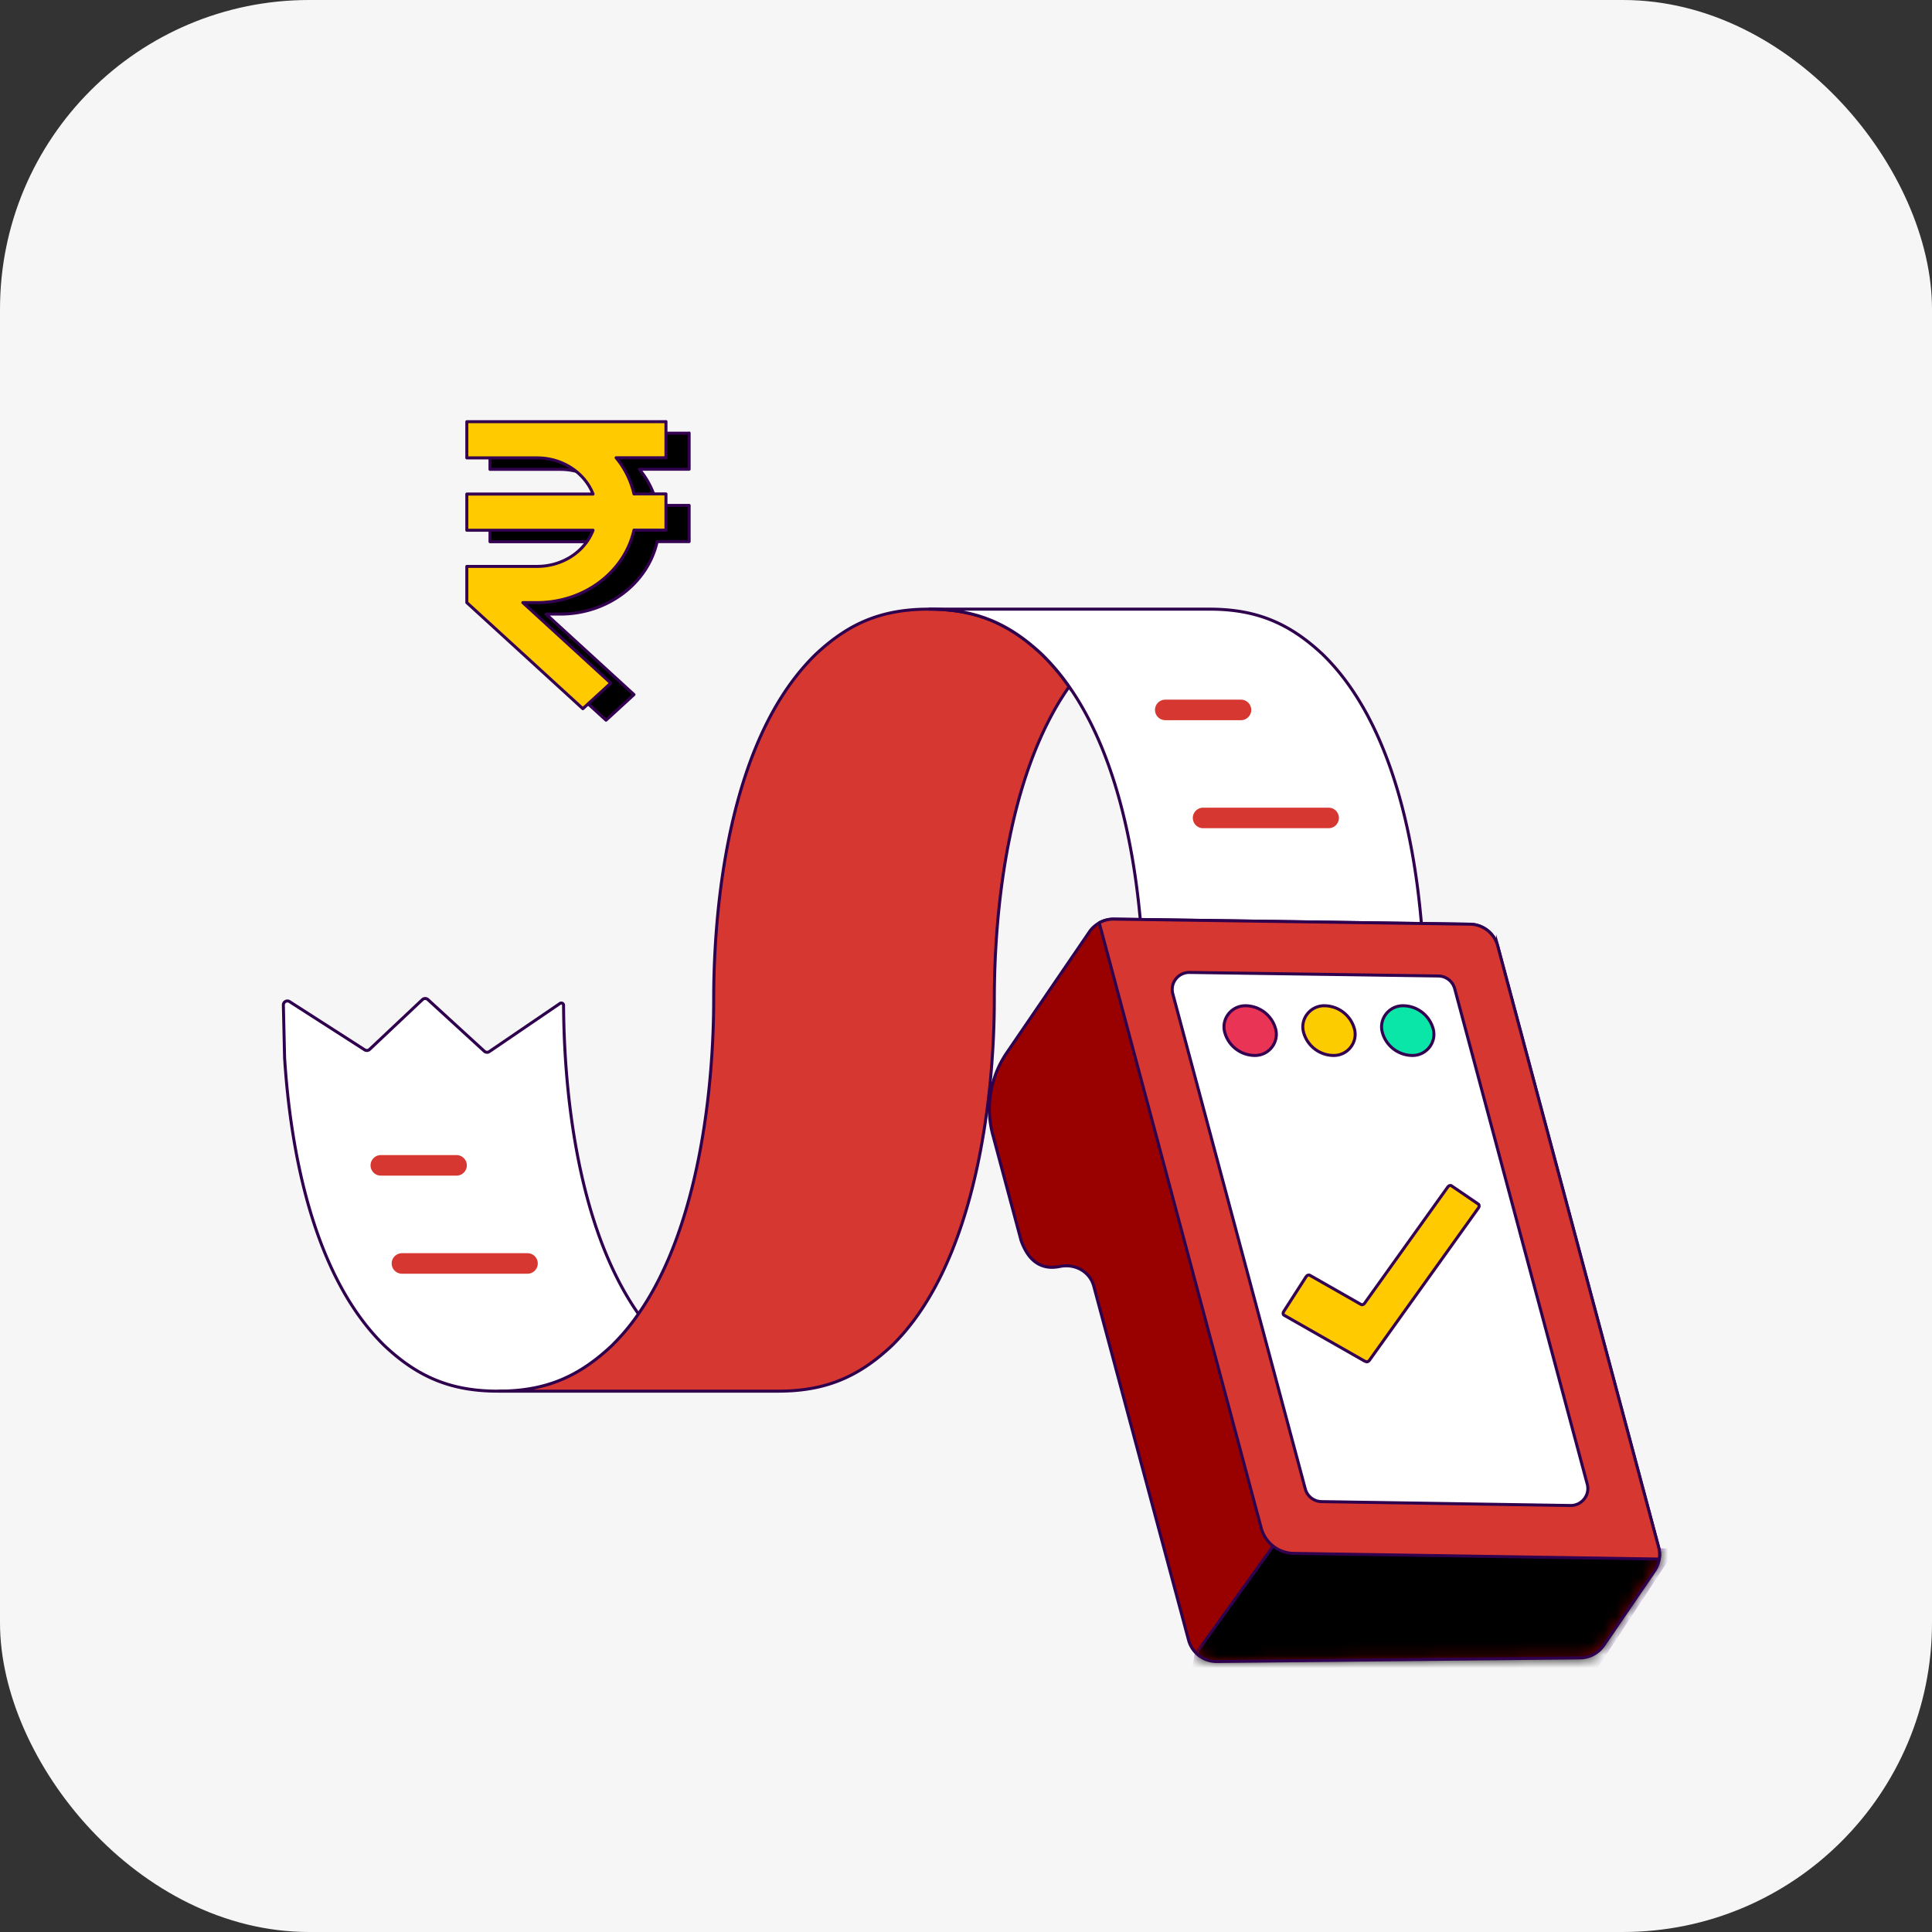 <svg xmlns="http://www.w3.org/2000/svg" width="150" height="150" fill="none" viewBox="0 0 150 150"><rect x="0" y="0" width="150" height="150" fill="#333333" stroke="none"/><rect width="150" height="150" fill="#F6F6F6" rx="24"/><path fill="#fff" stroke="#2E004E" stroke-miterlimit="10" stroke-width=".233" d="M22.096 82.135c.45 7.054 2.168 16.92 7.783 22.37 2.546 2.382 5.096 3.504 8.775 3.504h21.8c-3.678 0-6.229-1.122-8.775-3.504a17.4 17.4 0 0 1-2.128-2.518c-4.924-7.036-5.765-18.014-5.796-23.942 0-.14-.16-.216-.273-.14l-5.492 3.74a.31.31 0 0 1-.387-.028l-4.378-4.009a.317.317 0 0 0-.427 0l-4.101 3.865a.31.31 0 0 1-.382.036l-5.833-3.743a.312.312 0 0 0-.482.266l.096 4.108z"/><path fill="#D63831" stroke="#2E004E" stroke-miterlimit="10" stroke-width=".233" d="M38.694 108.009h21.745c2.292 0 4.147-.437 5.833-1.342 1.023-.545 1.983-1.266 2.942-2.162 6.651-6.45 7.984-19.63 7.984-26.923 0-5.847.777-17.108 5.81-24.27a17.2 17.2 0 0 0-2.123-2.514c-2.546-2.383-5.097-3.504-8.775-3.504-2.296 0-4.15.436-5.838 1.337-1.018.55-1.977 1.266-2.937 2.167-.736.716-1.4 1.504-2.009 2.351-5.124 7.153-5.915 18.54-5.915 24.433 0 6.445-1.01 17.5-5.842 24.427a16.8 16.8 0 0 1-2.1 2.496c-2.547 2.382-5.093 3.504-8.775 3.504Z"/><path fill="#fff" stroke="#2E004E" stroke-miterlimit="10" stroke-width=".233" d="M72.11 47.294c3.678 0 6.229 1.121 8.775 3.504a17.3 17.3 0 0 1 2.127 2.518c5.015 7.166 5.797 18.419 5.797 24.266h21.8c0-6.59-.991-20.054-7.924-26.784-2.546-2.383-5.097-3.504-8.775-3.504z"/><path fill="#D63831" d="M93.415 62.708h9.734a.8.8 0 0 1 .804.797.8.8 0 0 1-.804.797h-9.734a.8.8 0 0 1-.805-.797c0-.44.36-.797.805-.797M31.215 97.297h9.734c.444 0 .804.357.804.798 0 .44-.36.797-.804.797h-9.734a.8.8 0 0 1-.805-.797c0-.44.36-.798.805-.798M90.478 54.32h5.865c.444 0 .804.357.804.798 0 .44-.36.797-.804.797h-5.865a.8.8 0 0 1-.805-.797c0-.44.36-.798.805-.798M29.574 89.68h5.865c.444 0 .805.357.805.798 0 .44-.36.797-.805.797h-5.865a.8.8 0 0 1-.805-.797c0-.44.36-.798.805-.798"/><path fill="#900" d="m77.08 88.104.172.644 2.019 7.545c.118.342.26.635.405.883.65 1.076 1.54 1.302 2.36 1.193q.067-.005.136-.018c.036-.009.077-.013.113-.022.141-.032.287-.045.428-.05h.018c1.005-.027 1.928.586 2.191 1.581l7.356 27.469c.105.396.314.747.596 1.022.418.41.996.658 1.618.649l28.175-.28a2.27 2.27 0 0 0 1.854-.99l3.938-5.771c.368-.54.482-1.207.313-1.833l-12.498-46.698a2.26 2.26 0 0 0-2.159-1.67l-27.629-.397a2.27 2.27 0 0 0-1.414.473c-.19.14-.359.315-.495.518L78.17 81.73a7.75 7.75 0 0 0-1.091 6.374"/><mask id="a" width="53" height="58" x="76" y="71" maskUnits="userSpaceOnUse" style="mask-type:luminance"><path fill="#fff" d="m77.08 88.104.172.644 2.019 7.545c.118.342.26.635.405.883.65 1.076 1.54 1.302 2.36 1.193q.067-.005.136-.018c.036-.009.077-.013.113-.022.141-.032.287-.045.428-.05h.018c1.005-.027 1.928.586 2.191 1.581l7.356 27.469c.105.396.314.747.596 1.022.418.41.996.658 1.618.649l28.175-.28a2.27 2.27 0 0 0 1.854-.99l3.938-5.771c.368-.54.482-1.207.313-1.833l-12.498-46.698a2.26 2.26 0 0 0-2.159-1.67l-27.629-.397a2.27 2.27 0 0 0-1.414.473c-.19.14-.359.315-.495.518L78.17 81.73a7.75 7.75 0 0 0-1.091 6.374"/></mask><g mask="url(#a)"><path fill="#000" stroke="#2E004E" stroke-miterlimit="10" stroke-width=".233" d="m92.873 128.351 5.974-8.315 31.07.31-6.105 9.262H92.687z"/></g><path stroke="#2E004E" stroke-miterlimit="10" stroke-width=".233" d="m77.08 88.104.172.644 2.019 7.545c.118.342.26.635.405.883.65 1.076 1.54 1.302 2.36 1.193q.067-.005.136-.018c.036-.009.077-.013.113-.022.141-.032.287-.045.428-.05h.018c1.005-.027 1.928.586 2.191 1.581l7.356 27.469c.105.396.314.747.596 1.022.418.41.996.658 1.618.649l28.175-.28a2.27 2.27 0 0 0 1.854-.99l3.938-5.771c.368-.54.482-1.207.313-1.833l-12.498-46.698a2.26 2.26 0 0 0-2.159-1.67l-27.629-.397a2.27 2.27 0 0 0-1.414.473c-.19.14-.359.315-.495.518L78.17 81.73a7.75 7.75 0 0 0-1.091 6.374Z"/><path fill="#D63831" stroke="#2E004E" stroke-miterlimit="10" stroke-width=".233" d="m85.344 71.649 12.58 47a2.65 2.65 0 0 0 2.528 1.955l28.37.441c.05-.302.036-.622-.046-.923l-12.498-46.698a2.265 2.265 0 0 0-2.159-1.671L86.49 71.36c-.405-.005-.8.094-1.141.283z"/><path fill="#fff" stroke="#2E004E" stroke-miterlimit="10" stroke-width=".233" d="M111.664 75.775 92.36 75.5a1.32 1.32 0 0 0-1.305 1.658l10.289 38.446c.154.572.668.973 1.268.982l19.313.301c.882.014 1.537-.81 1.31-1.657l-10.294-38.473a1.33 1.33 0 0 0-1.268-.982z"/><path fill="#0AE6A8" stroke="#340051" stroke-linejoin="round" stroke-width=".233" d="M108.949 78.086c-1.1-.014-1.909 1.013-1.627 2.063a2.44 2.44 0 0 0 2.318 1.797c1.101.018 1.914-1.014 1.633-2.063a2.44 2.44 0 0 0-2.324-1.797Z"/><path fill="#FDCC00" stroke="#340051" stroke-linejoin="round" stroke-width=".233" d="M102.835 78.086c-1.1-.014-1.909 1.013-1.627 2.063a2.44 2.44 0 0 0 2.318 1.797c1.1.018 1.914-1.014 1.632-2.063a2.44 2.44 0 0 0-2.323-1.797Z"/><path fill="#EA3455" stroke="#340051" stroke-linejoin="round" stroke-width=".233" d="M96.715 78.086c-1.1-.014-1.91 1.013-1.627 2.063a2.44 2.44 0 0 0 2.318 1.797c1.1.018 1.914-1.014 1.632-2.063a2.44 2.44 0 0 0-2.323-1.797Z"/><path fill="#FFCB00" stroke="#340051" stroke-linejoin="round" stroke-width=".233" d="m105.924 105.661-6.231-3.55c-.087-.049-.098-.176-.026-.286l1.74-2.706c.072-.11.195-.158.282-.11l3.988 2.273c.081.046.197.003.271-.098l6.461-9.03c.077-.106.203-.146.282-.09l2.09 1.425c.079.055.083.188.009.29l-8.471 11.837c-.074.101-.19.143-.271.098z"/><path fill="#000" stroke="#340051" stroke-linejoin="round" stroke-width=".233" d="M53.505 33.633H38.043v2.808h5.454c2.007 0 3.708 1.177 4.347 2.809h-9.8v2.809h9.8c-.63 1.64-2.34 2.808-4.347 2.808h-5.454v2.81l9.009 8.238 2.169-1.988-6.83-6.25h1.106c3.708 0 6.813-2.417 7.524-5.627h2.484V39.24H51.02a6.7 6.7 0 0 0-1.386-2.809h3.87v-2.809z"/><path fill="#FFCB00" stroke="#340051" stroke-linejoin="round" stroke-width=".233" d="M51.705 32.74H36.244v2.81h5.453c2.007 0 3.708 1.176 4.347 2.808h-9.8v2.809h9.8c-.63 1.64-2.34 2.808-4.347 2.808h-5.453v2.81l9.008 8.238 2.17-1.988-6.831-6.25h1.106c3.708 0 6.813-2.417 7.524-5.627h2.484v-2.809h-2.484a6.7 6.7 0 0 0-1.386-2.809h3.87v-2.808z"/></svg>